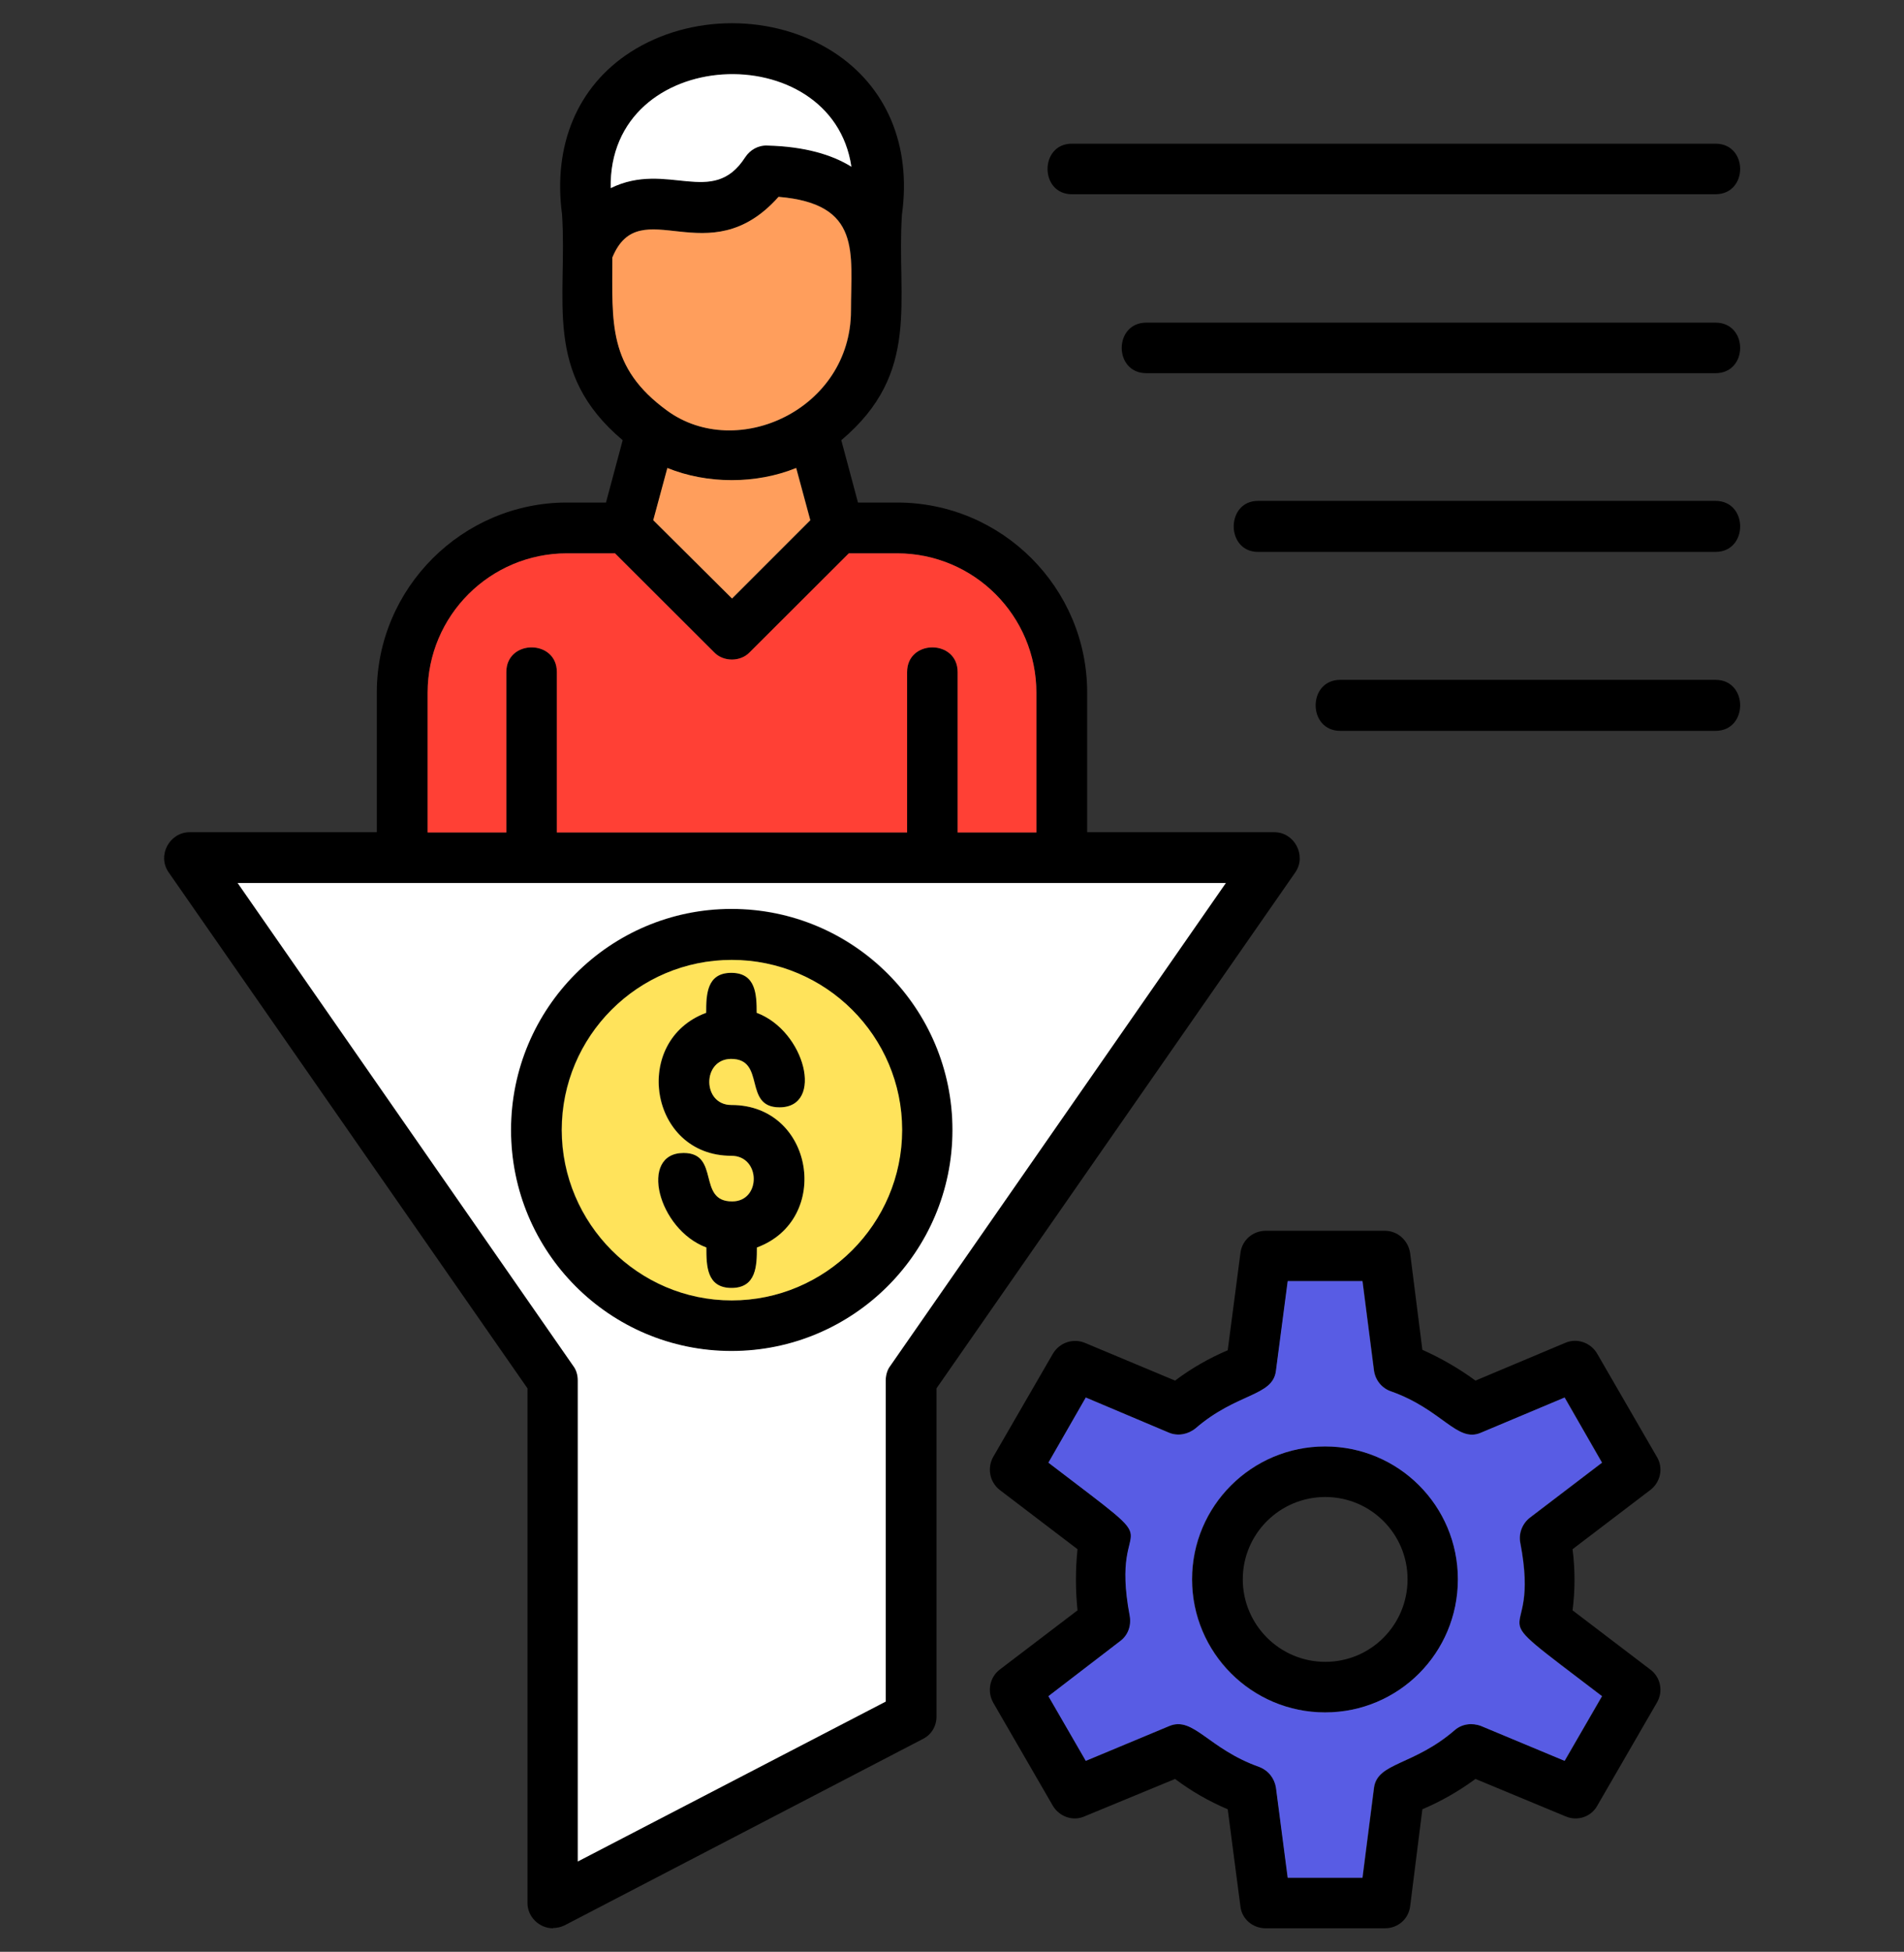 <?xml version="1.0" encoding="UTF-8"?>
<svg id="Layer_1" xmlns="http://www.w3.org/2000/svg" viewBox="0 0 81 83">
  <rect x="0" y="0" width="81" height="83" fill="#333333" stroke="none"/>
  <defs>
    <style>
      .cls-1 {
        fill: #ff9e5c;
      }

      .cls-1, .cls-2, .cls-3, .cls-4, .cls-5, .cls-6 {
        fill-rule: evenodd;
      }

      .cls-2 {
        fill: #fff;
      }

      .cls-3 {
        fill: #ff4035;
      }

      .cls-7 {
        fill: none;
        stroke: #fff;
        stroke-miterlimit: 10;
        stroke-width: 3px;
      }

      .cls-4 {
        fill: #ffe35b;
      }

      .cls-5 {
        fill: #585ce4;
      }
    </style>
  </defs>
  <rect class="cls-7" x="-265.83" y="-2006.02" width="1073.58" height="2122.93"/>
  <g>
    <path class="cls-6" d="M72.98,31.08h-15.96c-1.4,0-1.4-2.17,0-2.17h15.96c1.4,0,1.4,2.17,0,2.17ZM23.52,82c-.58,0-1.08-.49-1.08-1.07v-21.89l-15.27-21.95c-.49-.71.04-1.7.9-1.7h7.96v-5.94c0-4.45,3.65-8.08,8.09-8.08h1.66l.71-2.65c-3.42-2.88-2.34-5.94-2.58-9.61-.39-2.93.65-5.44,2.92-6.9,2.54-1.63,6.08-1.63,8.62,0,2.26,1.46,3.33,3.96,2.92,6.92-.24,3.65.84,6.71-2.58,9.59l.71,2.65h1.66c4.47,0,8.09,3.63,8.09,8.08v5.94h7.96c.86,0,1.38.99.9,1.7l-15.27,21.95v13.96c0,.41-.22.77-.58.95l-15.25,7.93c-.15.07-.32.11-.49.11ZM10.11,37.55l14.28,20.54c.13.17.19.39.19.62v20.45l13.1-6.8v-13.65c0-.22.06-.45.19-.62l14.28-20.54H10.11ZM27.8,22.13l3.35,3.33,3.33-3.33-.6-2.22c-1.7.69-3.78.69-5.48,0l-.6,2.22ZM18.19,35.4h3.35v-6.82c0-1.4,2.15-1.4,2.15,0v6.82h14.9v-6.82c0-1.4,2.15-1.4,2.15,0v6.82h3.35v-5.94c0-3.27-2.65-5.93-5.93-5.93h-2.04l-4.22,4.21c-.39.41-1.12.41-1.51,0l-4.22-4.21h-2.04c-3.27,0-5.93,2.65-5.93,5.93v5.94ZM26.06,10.95c0,2.77-.21,4.67,2.34,6.52,2.97,2.15,7.81-.07,7.81-4.26,0-2.47.47-4.54-3.08-4.84-2.99,3.36-5.89-.28-7.07,2.58ZM25.98,8c2.41-1.18,4.34.84,5.72-1.31.21-.32.56-.52.95-.5,1.59.04,2.75.39,3.57.9-.82-5.57-10.36-5.2-10.24.92ZM58.92,82h-5.08c-.54,0-1.01-.39-1.07-.93l-.54-4.13c-.8-.34-1.55-.77-2.24-1.29l-3.85,1.59c-.49.22-1.07.02-1.35-.45l-2.54-4.39c-.26-.47-.15-1.07.28-1.4l3.31-2.52c-.09-.86-.09-1.74,0-2.6l-3.31-2.52c-.43-.34-.54-.93-.28-1.4l2.54-4.39c.28-.47.84-.67,1.35-.47l3.85,1.61c.69-.52,1.44-.95,2.24-1.29l.54-4.13c.06-.54.52-.95,1.07-.95h5.08c.54,0,.99.41,1.07.95l.52,4.11c.8.36,1.55.79,2.26,1.31l3.83-1.61c.5-.21,1.08,0,1.35.47l2.54,4.39c.28.47.15,1.07-.28,1.4l-3.31,2.52c.11.86.11,1.74,0,2.6l3.31,2.52c.43.32.56.92.28,1.4l-2.54,4.39c-.26.47-.84.67-1.35.45l-3.83-1.59c-.71.52-1.46.95-2.26,1.29l-.52,4.13c-.07.54-.52.93-1.07.93ZM54.79,79.85h3.18l.49-3.83c.15-1.08,1.68-.93,3.44-2.45.3-.26.73-.32,1.12-.17l3.55,1.48,1.59-2.75c-5.66-4.32-2.54-1.68-3.48-6.54-.07-.39.09-.8.41-1.05l3.07-2.34-1.59-2.77-3.57,1.5c-1.01.43-1.64-.99-3.81-1.76-.39-.13-.67-.47-.73-.88l-.49-3.81h-3.18l-.5,3.81c-.13,1.1-1.66.93-3.42,2.45-.32.26-.75.34-1.12.19l-3.55-1.5-1.59,2.77c5.65,4.32,2.54,1.66,3.46,6.52.07.41-.07.82-.41,1.07l-3.05,2.34,1.59,2.75,3.55-1.48c1.03-.43,1.66.97,3.83,1.74.39.15.65.49.71.88l.5,3.83ZM56.38,72.82c-3.12,0-5.66-2.54-5.66-5.66s2.54-5.65,5.66-5.65,5.65,2.52,5.65,5.65-2.52,5.66-5.65,5.66ZM56.38,63.66c-1.94,0-3.51,1.57-3.51,3.5s1.57,3.51,3.51,3.51,3.5-1.57,3.5-3.51-1.57-3.5-3.5-3.5ZM31.12,57.46c-5.18,0-9.38-4.21-9.38-9.4s4.21-9.4,9.38-9.4,9.4,4.22,9.4,9.4-4.21,9.4-9.4,9.4ZM31.12,40.82c-3.98,0-7.23,3.25-7.23,7.23s3.25,7.25,7.23,7.25,7.25-3.25,7.25-7.25-3.25-7.23-7.25-7.23ZM30.06,53.05c-2.07-.77-2.88-4.02-.97-4.02,1.57,0,.56,2.07,2.07,2.06,1.23,0,1.22-1.94-.04-1.94-3.5,0-4.26-4.9-1.07-6.08,0-.77.02-1.7,1.07-1.7s1.08.93,1.08,1.7c2.07.77,2.88,4.02.97,4.02-1.57,0-.56-2.07-2.07-2.06-1.23.02-1.22,1.96.02,1.96,3.51,0,4.28,4.88,1.08,6.06,0,.77-.02,1.72-1.08,1.72s-1.07-.95-1.07-1.72ZM72.98,8.26h-27.38c-1.38,0-1.38-2.15,0-2.15h27.38c1.4,0,1.4,2.15,0,2.15ZM72.98,15.87h-24.21c-1.4,0-1.4-2.15,0-2.15h24.21c1.4,0,1.4,2.15,0,2.15ZM72.98,23.47h-19.46c-1.38,0-1.38-2.17,0-2.17h19.46c1.4,0,1.4,2.17,0,2.17Z"/>
    <path class="cls-4" d="M38.38,48.05c0-3.98-3.25-7.23-7.25-7.23s-7.23,3.25-7.23,7.23,3.25,7.25,7.23,7.25,7.25-3.25,7.25-7.25ZM31.12,46.99c3.51,0,4.28,4.88,1.08,6.06,0,.77-.02,1.72-1.08,1.72s-1.07-.95-1.07-1.72c-2.07-.77-2.88-4.02-.97-4.02,1.57,0,.56,2.07,2.07,2.06,1.23,0,1.22-1.94-.04-1.94-3.5,0-4.26-4.9-1.07-6.08,0-.77.02-1.7,1.07-1.7s1.08.93,1.08,1.7c2.07.77,2.88,4.02.97,4.02-1.57,0-.56-2.07-2.07-2.06-1.23.02-1.22,1.96.02,1.96Z"/>
    <path class="cls-2" d="M31.12,38.65c5.2,0,9.4,4.22,9.4,9.4s-4.21,9.4-9.4,9.4-9.38-4.21-9.38-9.4,4.21-9.4,9.38-9.4ZM37.87,58.09l14.28-20.54H10.11l14.28,20.54c.13.17.19.39.19.62v20.45l13.1-6.8v-13.65c0-.22.06-.45.19-.62Z"/>
    <path class="cls-5" d="M50.71,67.16c0-3.12,2.54-5.65,5.66-5.65s5.65,2.52,5.65,5.65-2.52,5.66-5.65,5.66-5.66-2.54-5.66-5.66ZM49.74,60.93l-3.55-1.5-1.59,2.77c5.65,4.32,2.54,1.66,3.46,6.52.07.41-.07.82-.41,1.07l-3.05,2.34,1.59,2.75,3.55-1.48c1.03-.43,1.66.97,3.83,1.74.39.15.65.49.71.88l.5,3.83h3.18l.49-3.83c.15-1.08,1.68-.93,3.44-2.45.3-.26.73-.32,1.12-.17l3.55,1.48,1.59-2.75c-5.66-4.32-2.54-1.68-3.48-6.54-.07-.39.09-.8.41-1.05l3.07-2.34-1.59-2.77-3.57,1.5c-1.01.43-1.64-.99-3.81-1.76-.39-.13-.67-.47-.73-.88l-.49-3.81h-3.18l-.5,3.81c-.13,1.1-1.66.93-3.42,2.45-.32.26-.75.34-1.12.19Z"/>
    <path class="cls-2" d="M25.98,8c2.41-1.18,4.34.84,5.72-1.31.21-.32.56-.52.95-.5,1.59.04,2.75.39,3.57.9-.82-5.57-10.36-5.2-10.24.92Z"/>
    <path class="cls-1" d="M33.12,8.37c-2.99,3.36-5.89-.28-7.07,2.58,0,2.77-.21,4.67,2.34,6.52,2.97,2.15,7.81-.07,7.81-4.26,0-2.47.47-4.54-3.08-4.84ZM33.87,19.9c-1.7.69-3.78.69-5.48,0l-.6,2.22,3.35,3.33,3.33-3.33-.6-2.22Z"/>
    <path class="cls-3" d="M36.11,23.53l-4.22,4.21c-.39.41-1.12.41-1.51,0l-4.22-4.21h-2.04c-3.27,0-5.93,2.65-5.93,5.93v5.94h3.35v-6.82c0-1.4,2.15-1.4,2.15,0v6.82h14.9v-6.82c0-1.4,2.15-1.4,2.15,0v6.82h3.35v-5.94c0-3.27-2.65-5.93-5.93-5.93h-2.04Z"/>
  </g>
</svg>